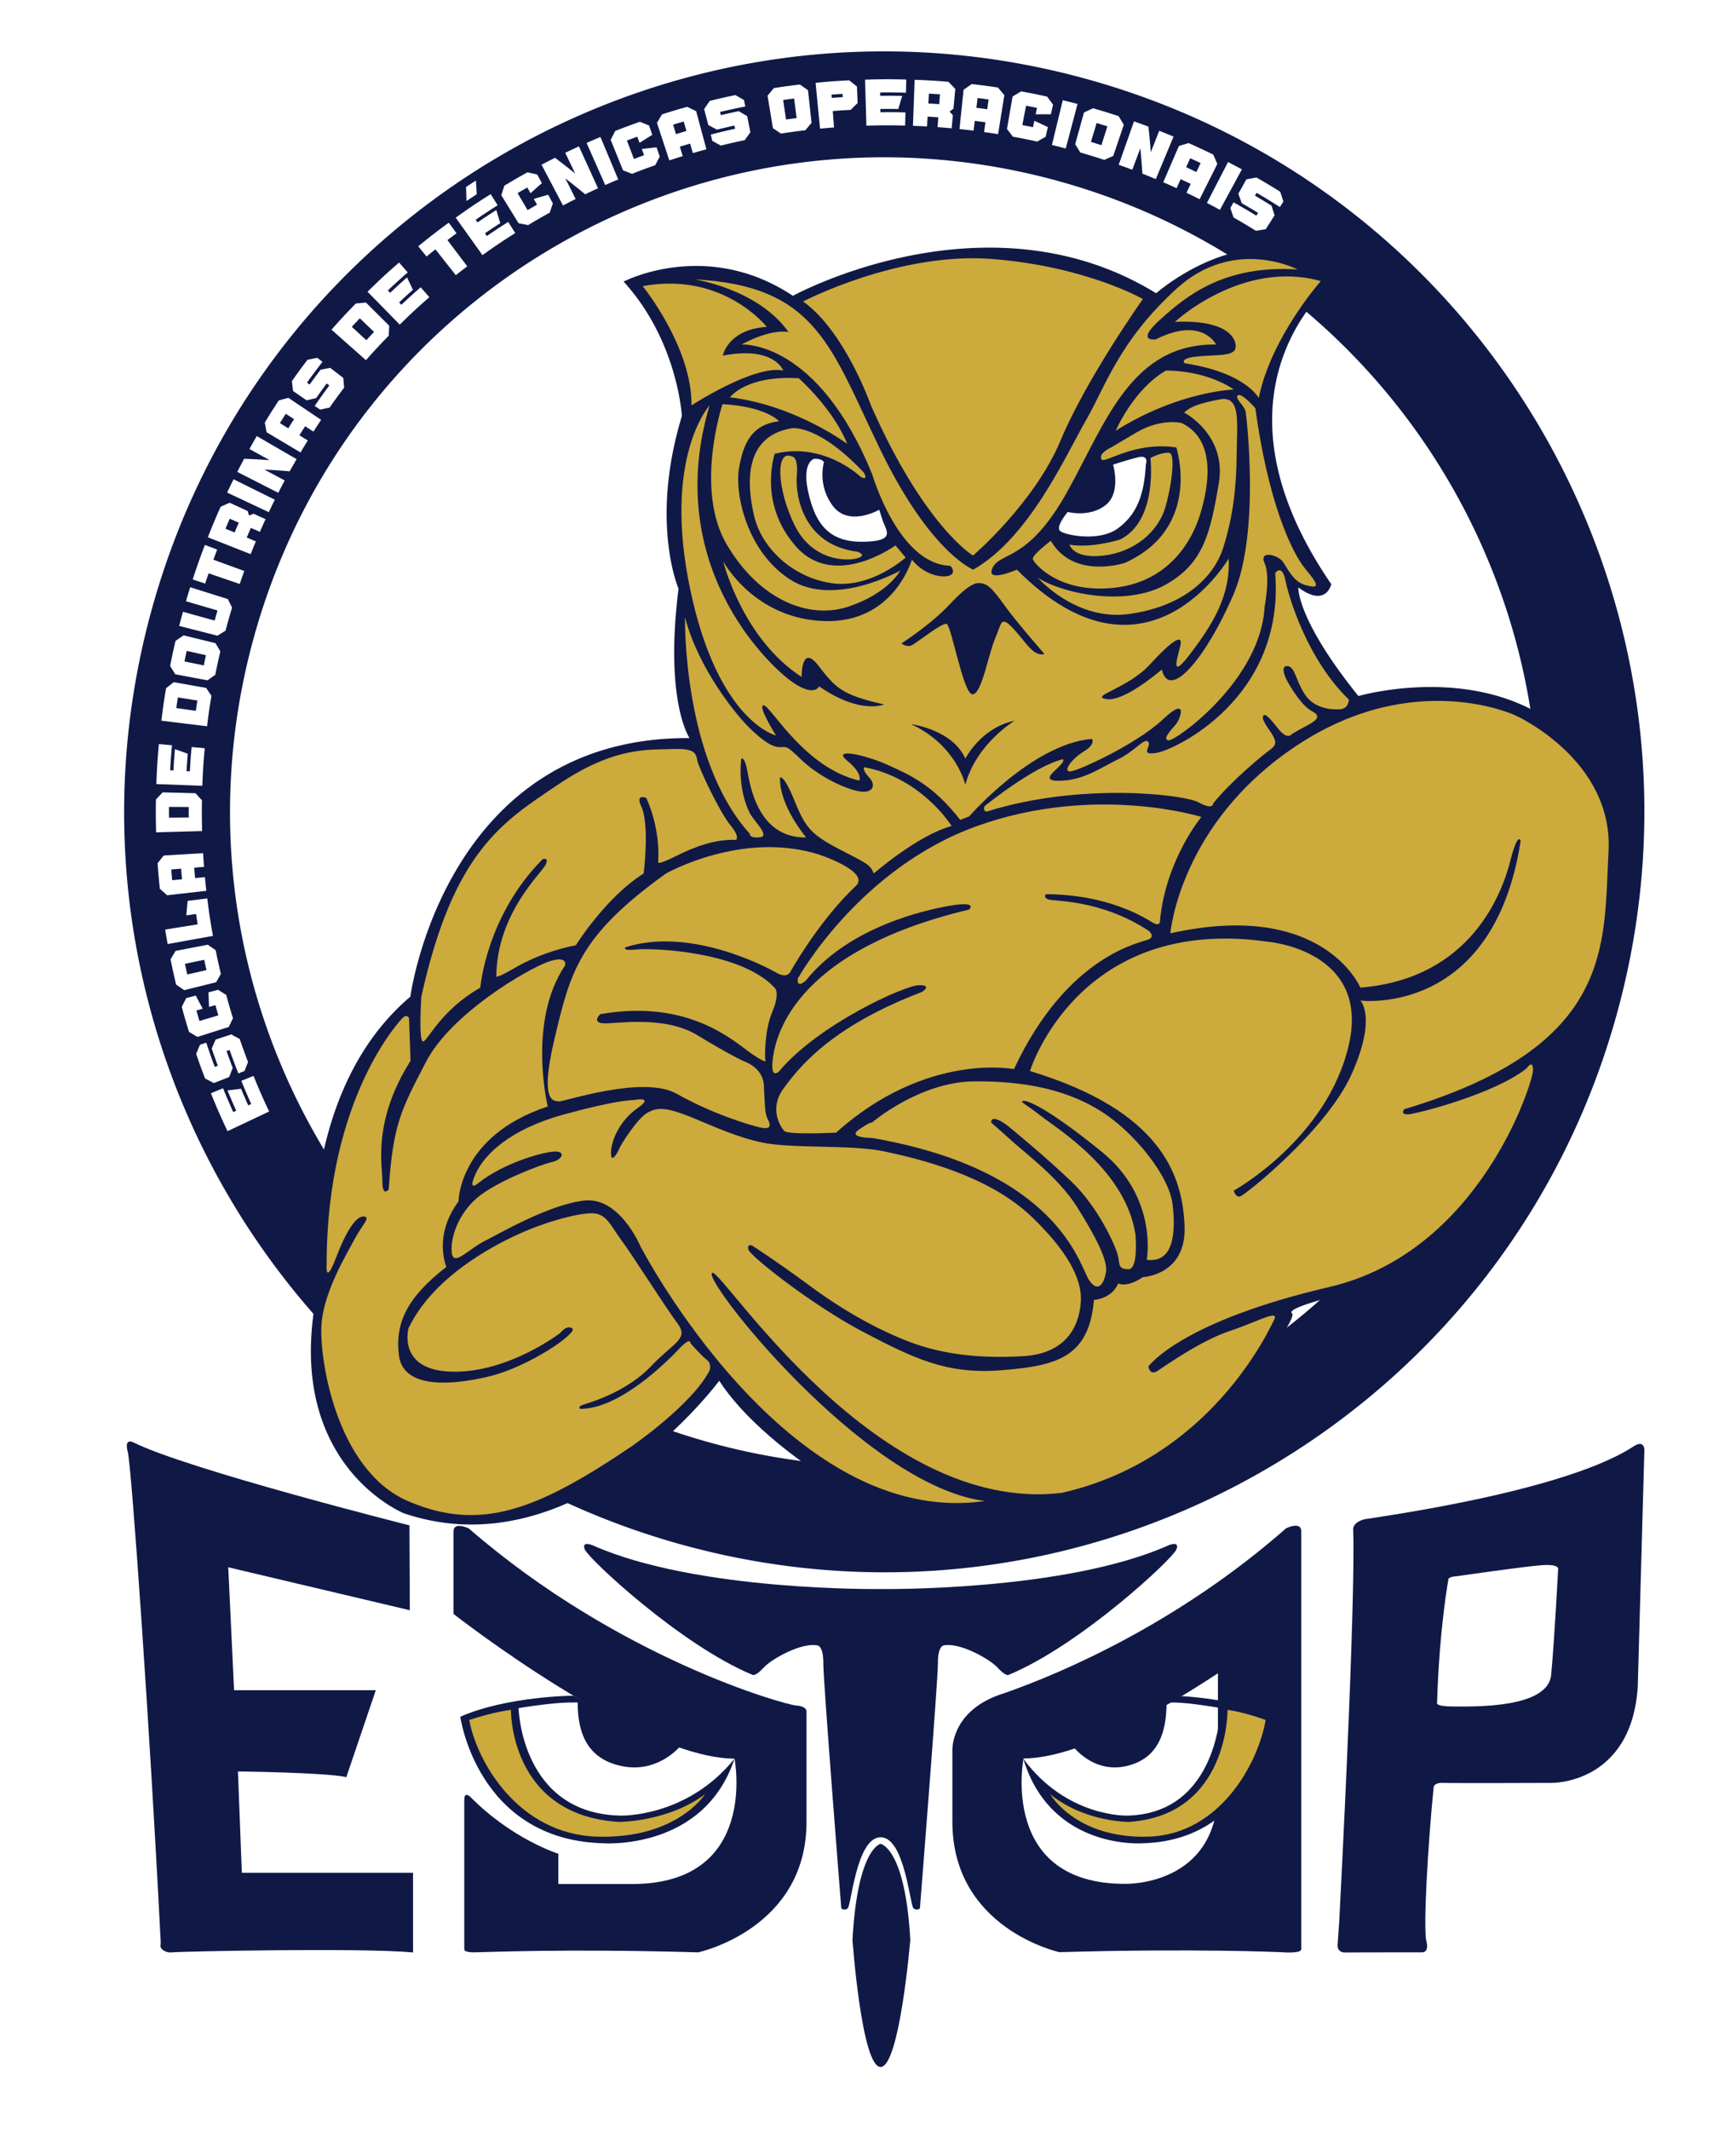 <svg version="1.1" id="Camada_1" xmlns="http://www.w3.org/2000/svg" x="0" y="0" width="633.333" height="776.811" xml:space="preserve"><path fill="#101946" d="m107.285 152.845-3.027-1.946a222.326 222.326 0 0 0-2.147 3.392l3.056 1.902a213.78 213.78 0 0 1 2.118-3.348M136.472 121.042a11935.31 11935.31 0 0 1-5.205-4.97 232.294 232.294 0 0 0-2.913 3.103l5.284 4.887a213.962 213.962 0 0 1 2.834-3.02M403.999 46.071a246.924 246.924 0 0 0-3.927-1.209c-.825 2.76-1.237 4.139-2.063 6.896 1.531.458 2.296.693 3.822 1.176.866-2.745 1.301-4.118 2.168-6.863M75.147 238.928l-7.022-1.572a221.678 221.678 0 0 0-.829 3.832l7.045 1.469c.312-1.494.473-2.239.806-3.729M82.27 192.797l3.322 1.384c.6-1.441.906-2.159 1.527-3.592l-3.301-1.433a227.01 227.01 0 0 0-1.548 3.641M290.627 43.053l-.921-7.137a231.37 231.37 0 0 0-3.987.545l1.029 7.122c1.55-.222 2.326-.329 3.879-.53M250.426 47.767c-.402-1.383-.604-2.072-1.005-3.455-1.549.449-2.323.681-3.865 1.153l1.057 3.44c1.522-.466 2.285-.695 3.813-1.138M307.446 35.428l-.074-1.196c-1.607.099-2.411.154-4.016.278l.092 1.195c1.598-.122 2.398-.177 3.998-.277M438.006 59.473a240.055 240.055 0 0 0-3.79-1.768l-1.493 3.275c1.499.684 2.247 1.033 3.739 1.744l1.544-3.251M342.917 34.399c-1.613-.114-2.42-.167-4.033-.258l-.204 3.594c1.591.09 2.387.141 3.978.255l.259-3.591M360.671 36.27a227.794 227.794 0 0 0-4.02-.528l-.444 3.571c1.587.196 2.38.302 3.965.521l.499-3.564M64.318 258.206l7.125 1.012c.214-1.51.327-2.263.563-3.77l-7.109-1.117a222.065 222.065 0 0 0-.579 3.875M66.404 320.641a228.102 228.102 0 0 1-.334-3.866l-3.587.283c.124 1.568.192 2.352.338 3.919l3.583-.336M75.333 353.748a222.02 222.02 0 0 1-.828-3.768l-7.04 1.492c.328 1.55.498 2.324.85 3.871l7.018-1.595"/><path fill="#101946" d="M395.921 28.676C248.257-11.819 95.724 75.059 55.229 222.723s46.383 300.198 194.047 340.692c147.665 40.494 300.198-46.383 340.692-194.047 40.495-147.664-46.383-300.197-194.047-340.692m62.452 36.052a226.794 226.794 0 0 1 8.678 5.189 214.73 214.73 0 0 1 1.164 3.568l-1.29 2.023a221.885 221.885 0 0 0-8.486-5.197l-.606 1.034a222.945 222.945 0 0 1 6.048 3.66c.455 1.415.678 2.122 1.11 3.537a5389.948 5389.948 0 0 0-3.226 5.055c-1.445.217-2.162.331-3.593.57a211.36 211.36 0 0 0-8.14-4.867c-.461-1.37-.697-2.054-1.18-3.422.469-.838.703-1.257 1.17-2.096a222.385 222.385 0 0 1 8.33 4.86c.248-.41.373-.615.623-1.023a217.72 217.72 0 0 0-5.965-3.524 203.875 203.875 0 0 0-1.234-3.454l2.925-5.235c1.462-.281 2.196-.418 3.672-.678m-5.304-2.961-8.012 14.756a231.972 231.972 0 0 0-4.744-2.515c3.08-5.968 4.619-8.955 7.699-14.922a222.542 222.542 0 0 1 5.057 2.681m-19.446-9.591a226.89 226.89 0 0 1 9.004 4.201 219.35 219.35 0 0 1 1.478 3.409c-2.58 5.146-3.869 7.722-6.448 12.867-1.913-.96-2.872-1.43-4.798-2.347.617-1.299.927-1.95 1.543-3.25a203.348 203.348 0 0 0-3.67-1.712l-1.492 3.275a200.494 200.494 0 0 0-4.854-2.157l5.698-13.218c1.408-.436 2.116-.65 3.539-1.068m-14.644-5.999c.396 3.737.568 5.603.862 9.329l3.072-7.815c2.095.825 3.14 1.249 5.224 2.12-2.589 6.198-3.882 9.299-6.47 15.497a210.066 210.066 0 0 0-4.899-1.988 284.524 284.524 0 0 0-.74-9.281l-2.95 7.86a221.878 221.878 0 0 0-4.945-1.8l5.574-15.84c2.114.744 3.168 1.127 5.272 1.918m-20.205-6.696a223.201 223.201 0 0 1 9.33 2.872 222.171 222.171 0 0 1 1.883 3.156l-3.852 11.362a177.39 177.39 0 0 0-3.258 1.441 209.495 209.495 0 0 0-8.752-2.694 189.87 189.87 0 0 0-1.872-3.022c1.282-4.624 1.921-6.936 3.202-11.56a206.35 206.35 0 0 1 3.319-1.555m-5.668-1.565-4.297 16.233a212.958 212.958 0 0 0-5.047-1.279c1.586-6.528 2.377-9.792 3.963-16.318 2.157.522 3.233.794 5.381 1.364m-23.697-2.711c1.24-.761 1.865-1.137 3.125-1.883 3.802.694 5.699 1.076 9.484 1.908a217.34 217.34 0 0 1 2.162 2.946l-.81 3.505a212.55 212.55 0 0 0-5.534.013l.492-2.349a223.711 223.711 0 0 0-3.992-.803l-1.367 7.065c1.555.302 2.332.457 3.885.781l.492-2.347c1.99.906 2.979 1.369 4.945 2.314l-.811 3.508a183.267 183.267 0 0 0-3.072 1.767 210.277 210.277 0 0 0-8.898-1.79 191.788 191.788 0 0 0-2.141-2.816c.818-4.727 1.224-7.092 2.04-11.819m-17.876-2.458a183.85 183.85 0 0 1 2.979-2.09c3.824.436 5.735.687 9.549 1.259.948 1.11 1.416 1.67 2.343 2.79l-2.285 14.212a217.23 217.23 0 0 0-5.111-.768l.499-3.563c-1.556-.217-2.335-.32-3.893-.513-.178 1.429-.266 2.144-.445 3.571a204.873 204.873 0 0 0-5.125-.583c.598-5.727.893-8.59 1.489-14.315m-17.852-3.648c4.928.178 7.394.323 12.317.727a187.806 187.806 0 0 1 2.515 2.626c-.266 2.865-.398 4.299-.662 7.165-.572.43-.857.644-1.425 1.076.484.524.724.786 1.202 1.313l-.441 4.778c-2.053-.189-3.08-.273-5.133-.421l.258-3.59a231.67 231.67 0 0 0-3.904-.249l-.204 3.594a215.32 215.32 0 0 0-5.138-.237l.615-16.782m-3.051-.092-.122 4.794a223.637 223.637 0 0 0-9.409-.067l.011 1.199a223.96 223.96 0 0 1 8.03.037 463.58 463.58 0 0 0-1.412 4.775 217.886 217.886 0 0 0-6.568-.015l.012 1.199c3.66-.039 5.492-.025 9.155.066-.05 1.919-.073 2.878-.121 4.797-5.651-.142-8.476-.132-14.117.041l-.507-16.784c6.012-.182 9.024-.193 15.048-.042m-20.824.282c1.141.9 1.707 1.354 2.83 2.268l.249 5.993a181.399 181.399 0 0 0-2.521 2.518c-2.621.138-3.931.222-6.547.424l.46 5.979c-2.044.159-3.066.248-5.106.446l-1.625-16.712c4.893-.479 7.347-.662 12.26-.916m-27.474 2.831c3.779-.585 5.674-.845 9.472-1.295a198.74 198.74 0 0 1 2.972 2.074l1.295 11.925a183.749 183.749 0 0 0-2.286 2.675c-3.563.423-5.34.666-8.885 1.214a190.566 190.566 0 0 0-2.921-1.962l-1.954-11.834a195.375 195.375 0 0 1 2.307-2.797m-23.38 4.672a226.095 226.095 0 0 1 9.328-2.12c1.266.714 1.895 1.076 3.145 1.806.188.942.28 1.411.467 2.354-3.685.73-5.522 1.13-9.182 1.989l.276 1.167c2.602-.611 3.907-.9 6.522-1.447 1.243.72 1.86 1.085 3.086 1.819l1.169 5.883a206.285 206.285 0 0 0-2.044 2.863 213.973 213.973 0 0 0-8.751 1.99 185.976 185.976 0 0 0-3.084-1.698l-.597-2.323c3.544-.91 5.323-1.333 8.895-2.117l-.257-1.171c-2.564.562-3.842.858-6.391 1.485a203.898 203.898 0 0 0-3.143-1.682l-1.494-5.809a209.231 209.231 0 0 1 2.055-2.989m-17.42 4.905a226.265 226.265 0 0 1 9.181-2.74c1.313.629 1.965.947 3.262 1.593 1.496 5.559 2.245 8.338 3.74 13.897-1.983.533-2.971.811-4.944 1.383l-1.005-3.456c-1.5.435-2.248.659-3.743 1.118l1.058 3.438c-1.965.604-2.944.914-4.898 1.558l-4.506-13.67a204.69 204.69 0 0 1 1.855-3.121m-17.092 6.07a223.869 223.869 0 0 1 9.001-3.356c1.354.54 2.027.813 3.366 1.369l1.165 3.404a218.806 218.806 0 0 0-4.646 2.912l-.823-2.253c-1.519.553-2.277.835-3.789 1.413l2.57 6.721c1.471-.56 2.209-.836 3.686-1.374l-.822-2.254c2.154-.272 3.229-.398 5.377-.626l1.166 3.406a194.36 194.36 0 0 0-1.653 3.113 208.517 208.517 0 0 0-8.443 3.148 198.84 198.84 0 0 0-3.295-1.267c-1.803-4.448-2.706-6.67-4.51-11.115.649-1.298.979-1.946 1.65-3.241m-5.384 2.186c2.595 6.194 3.894 9.292 6.488 15.487a214.708 214.708 0 0 0-4.741 2.04l-6.802-15.353a222.186 222.186 0 0 1 5.055-2.174m-16.564 7.594a278.657 278.657 0 0 1 7.359 5.742l-3.643-7.566a224.053 224.053 0 0 1 4.994-2.339l6.975 15.276a211.774 211.774 0 0 0-4.684 2.193 275.529 275.529 0 0 0-7.244-5.799l3.757 7.509a222.74 222.74 0 0 0-4.613 2.366l-7.82-14.861a230.087 230.087 0 0 1 4.919-2.521M184.01 67.708a225.515 225.515 0 0 1 8.411-4.859c1.435.302 2.149.458 3.571.781l1.712 3.165a213.886 213.886 0 0 0-4.149 3.67l-1.184-2.087c-1.422.805-2.13 1.215-3.54 2.044l3.648 6.205a207.542 207.542 0 0 1 3.444-1.991l-1.184-2.085c2.098-.639 3.148-.946 5.247-1.536l1.712 3.166a207.348 207.348 0 0 0-1.138 3.358 211.114 211.114 0 0 0-7.889 4.556c-1.389-.284-2.086-.42-3.486-.685l-6.292-10.215c.436-1.394.659-2.092 1.117-3.487m-10.39-1.875.319 4.978-3.745 2.49-.17-5.107 3.596-2.361zm5.383 4.963 2.563 4.055a223.831 223.831 0 0 0-8.016 5.272c.271.396.406.595.677.989a218.373 218.373 0 0 1 6.831-4.517c.574 1.911.866 2.865 1.458 4.767a213.443 213.443 0 0 0-5.581 3.713c.271.396.406.595.677.989a216.238 216.238 0 0 1 7.799-5.129l2.563 4.058c-4.859 3.07-7.253 4.681-11.959 8.044l-9.761-13.665c5.017-3.585 7.569-5.302 12.749-8.576m-15.281 10.409 2.834 3.871a218.036 218.036 0 0 0-3.321 2.473l7.234 9.569a216.725 216.725 0 0 0-4.179 3.23c-2.972-3.766-4.459-5.648-7.431-9.417a228.196 228.196 0 0 0-3.244 2.606l-3.031-3.72c4.38-3.572 6.609-5.296 11.138-8.612m-18.125 14.514 3.154 3.615a218.523 218.523 0 0 0-7.253 6.578l.821.874a217.743 217.743 0 0 1 6.177-5.633 405.277 405.277 0 0 0 2.153 4.506 212.495 212.495 0 0 0-5.045 4.624c.329.35.493.523.821.874a216.346 216.346 0 0 1 7.058-6.4l3.155 3.615c-4.414 3.855-6.576 5.856-10.799 10.002-4.701-4.796-7.052-7.197-11.754-11.991 4.502-4.419 6.807-6.551 11.512-10.664m-15.798 14.965c1.49-.155 2.233-.225 3.716-.355l8.497 8.467a211.46 211.46 0 0 0-.194 3.614c-3.392 3.48-5.055 5.269-8.308 8.94l-12.568-11.133c3.468-3.916 5.24-5.822 8.857-9.533m-17.623 20.519c1.43-.301 2.144-.444 3.572-.724l1.898 1.467a225.73 225.73 0 0 0-5.655 7.588c.389.279.584.42.974.698a222.025 222.025 0 0 1 3.991-5.411c1.417-.279 2.124-.413 3.537-.674l4.745 3.668c.119 1.414.184 2.118.325 3.522a212.181 212.181 0 0 0-5.322 7.292c-1.377.29-2.066.438-3.445.75l-1.976-1.36a218.84 218.84 0 0 1 5.339-7.471l-.963-.714a220.452 220.452 0 0 0-3.862 5.345c-1.39.311-2.086.47-3.478.8l-4.941-3.398c-.174-1.439-.257-2.16-.411-3.609a228.075 228.075 0 0 1 5.672-7.769m-10.464 14.812a230.05 230.05 0 0 1 3.504-.937l11.947 8.025a220.509 220.509 0 0 0-2.816 4.282l-3.027-1.946a220.464 220.464 0 0 0-2.08 3.286l3.055 1.902a216.381 216.381 0 0 0-2.654 4.358l-12.37-7.357a208.686 208.686 0 0 1-.659-3.554c1.979-3.251 3-4.864 5.1-8.059m-12.648 21.277c3.726.151 5.584.253 9.285.503l-7.345-4.068a229.512 229.512 0 0 1 2.674-4.716c5.809 3.371 8.715 5.054 14.525 8.425a217.9 217.9 0 0 0-2.509 4.425 286.351 286.351 0 0 0-9.225-.611l7.404 3.958a210.66 210.66 0 0 0-2.346 4.494c-5.985-3.049-8.978-4.571-14.963-7.619.98-1.926 1.48-2.884 2.5-4.791m-3.849 7.474 15.046 7.454a216.344 216.344 0 0 0-2.201 4.553l-15.19-7.156a227.483 227.483 0 0 1 2.345-4.851M80.5 184.788c1.314-.591 1.972-.882 3.288-1.452l6.543 2.994c.221.672.332 1.007.556 1.675.65-.273.975-.409 1.625-.676l4.363 1.997a214.75 214.75 0 0 0-2.054 4.607l-3.302-1.433c-.61 1.406-.91 2.112-1.499 3.526l3.322 1.384a207.556 207.556 0 0 0-1.889 4.663l-15.624-6.152c1.767-4.487 2.701-6.715 4.671-11.133m-5.749 13.916 4.482 1.708a225.028 225.028 0 0 0-1.378 3.697c4.508 1.642 6.762 2.463 11.27 4.107a212.592 212.592 0 0 0-1.672 4.732l-11.348-3.886c-.51 1.49-.759 2.237-1.247 3.734l-4.56-1.488c1.655-5.077 2.546-7.6 4.453-12.604m-8.003 24.391 11.558 3.201c.408-1.474.617-2.21 1.046-3.679l-11.509-3.368c.599-2.049.908-3.07 1.548-5.107l13.732 4.312c.612 1.253.922 1.876 1.549 3.113a214.872 214.872 0 0 0-2.397 8.422c-1.185.72-1.776 1.084-2.955 1.824l-13.943-3.569c.528-2.064.802-3.094 1.371-5.149m-2.71 10.619a197.64 197.64 0 0 1 2.948-2.02l11.652 2.847a199.46 199.46 0 0 0 1.749 3 213.562 213.562 0 0 0-1.846 8.542 209.083 209.083 0 0 0-2.831 2.008l-11.787-2.219a204.796 204.796 0 0 1-1.852-3.056 225.076 225.076 0 0 1 1.967-9.102m-3.455 17.25a218.76 218.76 0 0 1 2.812-2.203l11.811 2.091c.77 1.159 1.157 1.735 1.939 2.878-.739 4.43-1.06 6.653-1.605 11.109-6.667-.816-10.001-1.224-16.667-2.038.58-4.749.922-7.117 1.71-11.837m-2.617 20.37 4.777.431a225.706 225.706 0 0 0-.669 9.116l1.197.067c.176-3.115.286-4.671.552-7.78 1.868.682 2.803 1.018 4.675 1.682a218.6 218.6 0 0 0-.436 6.368l1.197.067c.2-3.553.33-5.328.651-8.871l4.778.433c-.494 5.465-.668 8.205-.87 13.692l-16.779-.615c.214-5.847.4-8.767.927-14.59m-1.076 20.212a209.583 209.583 0 0 1 2.453-2.599l11.99.31a213.613 213.613 0 0 0 2.346 2.558c-.073 4.493-.059 6.741.065 11.238l-16.785.468c-.132-4.792-.147-7.188-.069-11.975m.614 23.232a215.645 215.645 0 0 1 2.223-2.805l14.368-.854c.119 1.998.188 2.997.345 4.994l-3.588.284c.121 1.519.186 2.278.329 3.796l3.583-.336c.187 1.995.29 2.993.517 4.986l-14.302 1.625a226.83 226.83 0 0 1-2.671-2.384c-.385-3.72-.546-5.581-.804-9.306m2.763 24.194c4.737-.758 7.106-1.136 11.843-1.892a213.409 213.409 0 0 1-.577-3.797l-3.561.516c.177-2.123.277-3.182.498-5.289l7.141-.891c.683 5.479 1.099 8.214 2.08 13.665-6.611 1.19-9.916 1.784-16.526 2.975-.38-2.113-.56-3.17-.898-5.287m1.961 10.862a202.487 202.487 0 0 1 1.838-3.086c4.712-.903 7.069-1.353 11.781-2.254 1.133.819 1.702 1.223 2.842 2.022.697 3.46 1.076 5.187 1.895 8.63a206.522 206.522 0 0 0-1.731 3.036l-11.641 2.889a220.047 220.047 0 0 1-2.964-2.041 225.874 225.874 0 0 1-2.02-9.196m4.089 17.339c.644-1.294.97-1.937 1.629-3.214l3.482-.906a219.523 219.523 0 0 0 2.536 4.776l-2.31.65c.431 1.534.653 2.3 1.108 3.83 2.759-.821 4.139-1.23 6.899-2.05a216.366 216.366 0 0 1-1.079-3.728l-2.309.649a204.021 204.021 0 0 1-.201-5.334l3.483-.904c1.186.748 1.78 1.118 2.971 1.846a212.542 212.542 0 0 0 2.471 8.536 199.875 199.875 0 0 0-1.524 3.157 50338.5 50338.5 0 0 0-11.427 3.646 205.954 205.954 0 0 1-3.096-1.857 226.116 226.116 0 0 1-2.633-9.097m5.248 17.135c.556-1.34.837-2.006 1.409-3.33l2.276-.755a223.994 223.994 0 0 0 3.101 8.831l1.124-.417a226.232 226.232 0 0 1-2.237-6.271c.564-1.318.849-1.974 1.429-3.275l5.693-1.885c1.235.676 1.853 1.008 3.092 1.662a212.783 212.783 0 0 0 3.048 8.416c-.53 1.299-.792 1.952-1.305 3.268l-2.233.878a217.056 217.056 0 0 1-3.194-8.55c-.453.158-.679.238-1.131.398a220.193 220.193 0 0 0 2.26 6.145 195.706 195.706 0 0 0-1.282 3.324l-5.581 2.196c-1.29-.657-1.934-.991-3.22-1.669a225.574 225.574 0 0 1-3.249-8.966m11.448 28.184c-2.594-5.488-3.809-8.258-6.078-13.838l4.444-1.807a224.253 224.253 0 0 0 3.707 8.678l1.095-.49a222.674 222.674 0 0 1-3.183-7.4c1.978-.235 2.966-.358 4.94-.613a214.45 214.45 0 0 0 2.621 6.051c.438-.195.657-.294 1.094-.49a216.186 216.186 0 0 1-3.607-8.444l4.445-1.806c2.129 5.236 3.269 7.836 5.703 12.987-6.072 2.867-9.109 4.303-15.181 7.172m469.715-53.337C517.874 486.252 386.585 561.028 259.49 526.174 132.393 491.32 57.616 360.032 92.471 232.936 127.325 105.841 258.612 31.063 385.708 65.918c127.096 34.854 201.873 166.141 167.02 293.237"/><path fill="#101946" d="m68.853 294.28-7.196-.045c-.01 1.568-.01 2.353.004 3.922l7.196-.06a202.35 202.35 0 0 1-.004-3.817M580.698 277.749c-29-40.317-85.115-23.931-85.115-23.931-22.634-28.057-21.926-39.609-21.926-39.609 10.138 7.544 12.023-1.18 12.023-1.18-49.748-72.617 2.123-111.52 2.123-111.52-29-27.114-66.018 5.423-66.018 5.423-61.771-37.96-132.504.943-132.504.943-31.594-20.984-61.773-5.188-61.773-5.188 19.805 21.691 21.252 49.041 21.252 49.041-11.757 38.666-1.211 62.951-1.211 62.951-5.187 41.261 4.008 54.464 4.008 54.464-89.358-.472-101.854 94.309-101.854 94.309-44.561 37.724-34.659 111.285-34.659 111.285-10.374 59.887 32.301 77.098 32.301 77.098 63.423 21.455 115.058-48.334 115.058-48.334 11.552 17.92 35.365 33.127 35.365 33.127 87.354 42.263 138.635-11.906 138.635-11.906 2.905 2.25 37.858-43.549 34.954-45.799-2.688-2.083 19.863-7.368 19.863-7.368 65.428-19.451 74.269-89.122 74.269-89.122 18.038-10.609 44.209-64.367 15.209-104.684M314.49 197.557c-12.722.089-17.251-7.427-19.638-18.214-2.387-10.786 2.122-12.023 2.122-12.023 3.006-.178 3.625 1.237 3.625 1.237s-2.564 8.222 3.271 15.964c5.835 7.741 16.888 1.365 16.888 1.365l1.237 3.802c1.238 3.802 5.217 7.78-7.505 7.869m103.525-28.116c-.619 11.671-3.625 18.479-10.346 23.341-6.719 4.864-19.273 2.388-20.954.796-1.68-1.591 2.829-6.896 2.829-6.896s7.781 2.122 13.705-2.406c5.924-4.526 2.829-14.835 2.829-14.835s4.509-1.503 8.935-2.651c4.425-1.151 3.002 2.651 3.002 2.651"/><path fill="#CCAA3C" d="M234.464 104.338s18.037 22.162 17.801 43.5c0 0 22.752-14.854 33.48-12.73 0 0-3.286-9.079-22.045-5.423 0 0 1.768-9.549 16.033-10.492 0 0-15.915-20.277-45.269-14.855"/><path fill="#CCAA3C" d="M266.294 144.891s5.894-8.134 25.11-6.954c0 0 12.496 10.963 17.683 23.931 0 0-18.98-14.148-42.793-16.977"/><path fill="#CCAA3C" d="M476.368 207.636c-5.306-6.277-13.793-25.021-18.391-58.796 0 0-5.04-5.747-6.365-4.685-1.326 1.06 2.476 3.802 2.828 6.012.354 2.211 5.305 43.941-4.42 66.576-9.726 22.634-23.342 39.256-26.171 27.409 0 0-13.616 11.847-20.159 10.786s7.604-3.713 15.738-12.555c8.134-8.841 12.378-11.67 11.141-6.719-1.238 4.951-3.714 12.555 3.891 2.475 7.603-10.079 14.5-20.689 13.792-34.481 0 0-30.062 51.634-77.274 4.067 0 0-11.671 5.128-8.842-.708 2.83-5.835 12.909-2.121 27.055-27.408 14.147-25.286 23.342-54.384 54.465-53.98 0 0-5.129-10.385-21.928-1.897 0 0-7.779 1.237 1.414-7.072 9.196-8.313 22.988-20.159 50.221-18.392 0 0-23.164-12.201-44.207 7.073-21.043 19.275-25.817 35.543-33.067 48.098-7.25 12.556-20.513 42.616-41.025 54.287 0 0-15.561-6.012-33.775-43.5-18.213-37.487-23.106-60.005-67.961-62.361 0 0 23.105 3.419 34.364 19.216 0 0-5.895-1.513-17.182 4.549 0 0 27.732-1.956 47.773 47.556 0 0 9.549 32.655 28.411 33.126 0 0 2.24 2.24 0 3.419-2.24 1.179-9.195.354-14.029-5.659 0 0-6.549 23.342-32.155 22.399-25.608-.943-36.689-21.809-36.689-21.809s6.955 28.175 28.646 42.203c0 0-.236-12.26 6.012-4.244s8.252 10.728 24.049 14.264c0 0-8.659 3.822-23.695-6.601 0 0-1.768 4.303-10.433-2.063s-46.742-42.734-29.531-100.38c0 0-17.211 18.744-7.073 67.077 10.138 48.333 31.299 53.284 31.299 53.284s-7.073-11.317-4.421-10.963c2.653.354 14.854 22.811 34.836 27.409 0 0 1.415-2.476-4.421-7.25-5.835-4.775 6.189-2.299 14.5 1.414 8.311 3.714 16.799 7.427 26.701 20.159l3.254-1.238s23.094-26.524 44.844-28.293c0 0 1.415 1.945-3.006 4.598s-7.957 7.604-4.774 7.25 24.226-10.079 33.597-18.921c9.373-8.841 6.543-.354 4.775 1.768-1.768 2.123-5.128 5.482-2.652 5.836 2.476.353 33.598-21.75 35.013-48.629 0 0 2.21-11.228 0-16.002-2.211-4.775 4.862-3.095 6.719-.442 1.856 2.652 3.714 7.25 8.312 8.487 4.594 1.236 5.301.529-.004-5.749m-124.193 78.542s-3.184-14.441-19.805-22.104c0 0 15.089 1.887 19.805 12.556 0 0 5.775-11.376 17.979-13.793-.001 0-13.971 8.311-17.979 23.341m17.564-56.88c-4.773-5.128-4.244-2.122-6.72 3.624-2.475 5.746-4.95 20.602-8.311 20.248-3.36-.353-7.604-25.11-9.372-25.641-1.768-.53-10.786 6.897-12.731 7.781-1.946.884-3.714-.707-3.714-.707s10.61-6.72 17.86-14.5c7.25-7.781 9.726-7.427 9.726-7.427 3.418-.413 5.481 1.768 9.902 7.957s14.677 17.86 14.677 17.86c-4.067 1.061-6.542-4.067-11.317-9.195"/><path fill="#CCAA3C" d="M263.583 147.367s-10.301 31.017 1.533 51.163c11.834 20.145 29.943 27.585 44.562 22.634 14.617-4.951 18.742-13.086 18.742-13.086s-24.047 13.558-40.081 3.301c-16.032-10.256-20.277-31.475-18.744-40.551 1.533-9.078 4.598-16.033 14.618-17.213-.001 0-4.481-5.305-20.63-6.248"/><path fill="#CCAA3C" d="M313.95 173.862s-13.174-12.819-31.299-8.398c0 0-6.278 18.018 7.78 33.862 14.06 15.845 36.25-.442 36.25-.442l3.714 4.421s-12.732 11.574-27.232 9.324c-14.5-2.251-25.375-13.126-28.027-24.443-2.653-11.317-4.067-29 13.616-32.006 0 0 9.371-1.856 26.347 16.091 0-.001 2.034 3.271-1.149 1.591"/><path fill="#CCAA3C" d="M288.84 166.435s2.476-.177 1.856 6.896c-.618 7.073 2.123 25.375 22.104 27.851 0 0 3.802 1.237 0 2.387-3.801 1.149-16.445 1.061-22.899-12.025-6.455-13.085-7.073-27.76-1.061-25.109M292.995 109.938s34.835-18.228 69.141-15.479c34.305 2.748 54.817 14.594 54.817 14.594s-20.513 28.824-30.062 51.635c-9.549 22.811-31.918 41.909-31.918 41.909s-17.75-10.56-37.223-54.759c.001 0-9.547-27.114-24.755-37.9M428.624 117.365s24.579-22.898 53.227-14.854c0 0-18.125 20.424-22.636 42.617 0 0-4.774-9.284-26.966-12.645 0 0-2.477-1.944 5.305-2.563 7.78-.619 13.35 0 13.262-3.713-.088-3.713-4.333-9.629-22.192-8.842M407.05 157.063s6.366-15.029 18.303-21.927c0 0 13.881-.441 24.756 6.897-.001.001-20.159.62-43.059 15.03M431.983 150.432s15.738 8.047 12.645 25.994c-3.096 17.948-5.482 29.176-19.718 36.957-14.235 7.78-36.78 3.271-46.241-2.653 0 0 13.82 15.827 33.181 13.174 19.36-2.652 30.832-12.82 34.457-24.314s4.774-22.369 4.862-33.951 1.681-21.572-6.276-19.98c-7.958 1.59-10.345 2.562-12.91 4.773"/><path fill="#CCAA3C" d="M405.37 163.164s-3.625 1.593-3.713 3.448c-.089 1.857 1.414 1.15 4.422 0 3.004-1.148 12.201-5.128 23.076-3.448 0 0 9.637 29.265-18.744 42.085 0 0-18.744 6.278-27.056-8.045 0 0-6.808 5.127-6.543 6.631.265 1.503 9.636 12.954 30.238 10.433 20.602-2.521 28.116-18.614 30.415-25.576 2.299-6.961 8.046-27.649-6.454-34.458 0 0-7.429-1.855-16.534 3.536l-9.107 5.394z"/><path fill="#CCAA3C" d="M419.694 167.054s2.801 22.804-11.021 29.659c0 0-10.199 3.319-18.51 1.904 0 0 1.414 5.306 12.467 3.979 11.052-1.326 20.07-8.435 22.723-18.32 2.652-9.883 3.094-18.547 1.414-19.079-1.679-.53-5.924 1.061-7.073 1.857M249.908 225.054s-1.04 51.752 23.646 78.984c0 0-.422 1.651 3.586 1.297s-1.886-5.658-3.537-8.724c-1.65-3.065-4.244-10.727-3.183-19.922 0 0 1.179-1.179 2.24 4.479 1.061 5.659 4.008 24.502 21.456 24.217 0 0-9.903-11.603-9.549-21.859 0 0 1.414-1.179 5.304 8.488 3.891 9.666 6.013 12.26 16.151 17.565 10.138 5.305 11.435 5.54 12.732 8.959 0 0 15.913-13.91 28.409-17.329 0 0-10.844-17.565-31.946-21.455 0 0-.707 1.061 1.886 3.772 2.594 2.711 1.533 6.13-4.126 4.951-5.658-1.179-14.736-5.776-20.512-11.317s-5.305-4.715-8.016-4.715c-2.712 0-5.895-2.122-10.728-6.72-4.834-4.597-18.996-21.83-23.813-40.671M359.13 294.018s18.037-14.677 28.646-17.152c0 0 1.062.353-1.769 3.006-2.828 2.652-5.976 5.305 1.963 4.774 7.94-.53 13.775-4.774 19.965-7.78 6.189-3.007 9.549-7.958 10.964-6.367 1.415 1.592-3.537 5.187 3.183 4.009 6.719-1.179 46.684-19.923 43.146-65.545 0 0 2.476-3.537 3.714 2.652 1.237 6.189 7.957 28.823 23.165 43.5 0 0 0 3.36-3.359 3.537-3.361.177-9.373-.341-12.732-5.475-3.36-5.135-3.537-9.909-6.189-10.263-2.652-.354-1.415 3.36 0 5.835 1.414 2.476 5.128 8.665 8.842 10.61 3.713 1.946 1.414 3.537-2.652 5.659-4.067 2.122-5.129 3.006-5.129 3.006s-1.414 1.592-4.42-2.122-4.951-6.189-5.659-4.774c-.707 1.414 2.476 5.128 3.536 7.073 1.062 1.945 1.593 3.359-.883 5.128-2.477 1.768-13.793 10.963-20.867 19.628 0 0 .178 2.652-5.305-.354-5.481-3.006-43.322-7.25-76.744 3.183-.002 0-1.976.846-1.416-1.768"/><path fill="#CCAA3C" d="M291.05 356.851s22.28-40.199 65.427-55.643c43.146-15.442 81.813-3.3 81.813-3.3s-12.968 15.561-15.089 37.723c0 0 .294 2.653-2.946.649-3.244-2.004-16.447-10.138-38.668-10.198 0 0-1.119 1.121.825 1.887 1.945.766 18.921-.118 36.545 11.376 0 0 2.652 2.004.177 3.183s-29.53 5.246-49.218 47.331c0 0-32.006-6.365-64.896 23.166 0 0-17.388.883-18.862-.591-1.473-1.473-5.658-8.192-.353-15.442s16.916-22.517 50.514-35.248c0 0 4.185-2.594-1.12-2.476-5.305.118-36.721 14.323-51.044 31.475 0 0-3.007 3.006-2.299-3.891.707-6.896 5.623-39.433 71.687-55.171 0 0 3.406-3.094-6.378-1.503-9.784 1.592-37.547 7.869-53.197 27.409-.001.001-3.36 3.125-2.918-.736"/><path fill="#CCAA3C" d="M271.599 387.089s6.72 2.181 7.073 8.605c.354 6.426.295 10.315 1.355 12.26 1.062 1.945 1.709 4.186-2.711 3.184-4.421-1.002-18.096-5.275-30.385-12.26-12.291-6.985-41.467 3.006-42.97 2.74-1.503-.265-7.427 1.414-1.68-22.723s8.665-37.429 40.671-60.358c0 0 27.52-15.679 55.58-7.014 0 0 19.307 6.3 13.649 11.593-5.659 5.294-14.5 15.373-23.519 30.669 0 0-.972 3.449-5.305.973-4.332-2.476-31.682-16.77-55.141-9.343 0 0-1.651 1.415 4.008.825 5.659-.589 37.959.584 50.337 13.908 0 0 2.261 1.536-.815 8.845-3.075 7.308-2.603 17.21-2.603 17.21s1.65 2.594-4.834-1.885c-6.483-4.48-22.752-20.16-55.288-14.5 0 0-3.066 2.711.589 3.301 3.655.588 22.163-3.301 34.777 4.361 12.613 7.664 17.212 9.609 17.212 9.609"/><path fill="#CCAA3C" d="M235.761 290.953s5.187 10.374 4.362 23.577c0 0-.118.944 6.484-2.357 6.601-3.302 14.264-6.248 21.926-5.895 0 0 1.533-1.061-2.122-5.423-3.654-4.361-11.552-20.865-12.024-23.577-.471-2.711-1.061-4.48-9.313-4.126s-20.63-1.061-41.143 12.732c-20.512 13.793-38.43 24.284-50.219 77.569 0 0-1.12 17.035.736 16.328 1.857-.708 6.632-11.589 20.778-19.632 0 0 2.063-25.932 22.693-46.798 0 0 2.476-1.061 1.179 1.887-1.296 2.947-17.8 17.683-18.036 40.788 0 0-.354 1.061 6.719-3.065 7.073-4.126 15.325-6.955 22.281-8.252 0 0 10.963-17.565 24.756-26.171 0 0 2.358-18.39-1.061-24.874 0 0-2.004-4.126 2.004-2.711"/><path fill="#CCAA3C" d="M146.639 371.469s-27.484 28.197-27.468 89.476c0 0-.707 8.488 3.537-2.594 4.244-11.08 7.736-15.088 10.175-14.735 2.439.354-.862 3.184-3.455 8.135-2.594 4.951-10.61 17.918-12.025 29.825-1.415 11.906 4.715 54.229 31.358 65.781 26.642 11.552 47.626 3.064 81.813-20.041 0 0 22.163-15.326 28.293-27.586 0 0 .943-2.357-1.061-3.891-2.004-1.531-5.895-6.012-5.895-6.012s.236-2.594-4.008 1.886c-4.243 4.479-21.573 22.045-36.191 22.045 0 0-1.532-.825 1.768-1.769 3.301-.942 15.797-5.068 24.049-13.793 8.253-8.723 13.911-9.901 9.667-15.561-4.244-5.658-16.504-24.992-20.512-30.414-4.008-5.423-5.423-9.668-10.492-9.785-5.069-.117-16.386 2.83-26.642 7.428-10.257 4.597-31.653 16.031-40.494 34.422 0 0-4.421 15.561 16.091 15.915 20.512.354 39.256-14.147 39.256-14.147s2.476-3.182 4.421-1.591c1.945 1.591-15.738 13.97-30.592 17.506-14.853 3.537-31.299 4.067-32.713-7.78-1.415-11.848 3.006-21.097 17.329-32.209 0 0-4.951-11.291 4.421-23.846 0 0 .032-23.873 32.553-34.658 0 0-7.518-31.033 6.35-51.458 0 0 1.092-3.89-6.35-1.237-7.443 2.652-35.205 18.744-44.401 36.427-9.195 17.683-12.024 22.812-13.615 46.506 0 0-2.299 3.006-2.299-2.829 0-5.836-3.714-21.927 10.256-44.031l-.531-15.561c0-.001-.793-1.904-2.593.176"/><path fill="#CCAA3C" d="M174.578 431.355s-4.244 3.773-1.061-3.301c3.183-7.072 12.496-16.268 32.301-21.69 19.805-5.423 25.11-5.187 25.11-5.187s8.252-1.651 1.768 2.828c-6.484 4.48-9.667 11.672-9.785 16.151-.117 4.479 2.24.589 2.948-1.179.707-1.769 6.601-10.963 10.138-13.086 3.537-2.121 6.602-2.004 13.203.354 6.602 2.357 17.683 8.018 28.765 10.375 11.081 2.357 32.536.648 44.914 3.301 12.378 2.651 37.665 8.663 53.403 23.694 15.738 15.03 18.39 24.933 18.037 30.946-.354 6.012-3.008 18.92-21.043 19.982-18.037 1.059-31.477-1.238-42.616-5.66-11.141-4.42-22.988-10.963-35.189-19.981-12.202-9.019-21.043-14.677-21.043-14.677s-1.945-.885-1.415 1.414c.531 2.299 23.342 20.336 41.909 30.062 18.567 9.726 30.593 15.562 50.397 13.97 19.804-1.592 32.006-4.421 33.773-25.641 0 0 6.543-.354 8.842-6.012 0 0 3.006 1.768 9.019-2.299 0 0 15.915-.707 15.207-18.567-.707-17.86-7.78-41.909-56.409-56.586 0 0 17.508-57.057 86.824-47.154 0 0 37.37 3.065 29.531 37.487-7.84 34.423-42.027 53.285-42.027 53.285s.707 2.594 2.357 2.121c1.65-.471 31.517-24.049 40.75-44.797 9.234-20.748 3.104-26.642 3.104-26.642s48.57 6.13 58.473-58.236c0 0-.943-3.773-3.772 7.309s-13.911 42.905-54.7 46.208c0 0-13.439-32.297-69.316-19.801 0 0 3.301-40.2 46.211-68.552 42.912-28.351 79.691-10.904 79.691-10.904s35.838 16.032 33.952 49.748c-1.888 33.716 2.593 70.732-74.505 93.838 0 0-1.65 1.886 1.179 1.886s31.718-7.394 43.382-16.74c0 0 2.594-3.772 2.358.943-.236 4.716-19.569 66.017-74.269 78.748s-66.017 29-66.017 29 .472 3.468 3.302 1.616c2.828-1.852 15.797-11.047 26.405-14.584 10.61-3.535 18.392-8.252 16.033-3.771-2.036 3.869-23.244 50.479-77.295 62.807-67.352 8.106-123.455-80.752-127.474-80.254-5.231.648 54.994 77.629 99.379 83.227-72.147 10.492-125.668-92.893-125.668-92.893s-7.486-17.92-20.217-16.682c-12.732 1.238-31.122 12.023-36.781 14.854s-11.317 9.549-11.848 4.067c-.53-5.481 2.476-14.147 9.372-19.981 6.897-5.836 22.988-12.025 27.055-12.91 4.067-.883 5.305-4.066 1.061-3.889-4.244.177-18.449 4.126-27.703 11.435"/><path fill="#CCAA3C" d="M318.164 409.31s17.211-14.735 37.017-14.971c19.805-.235 35.012 3.537 46.801 11.082s24.639 23.342 25.816 33.832c1.18 10.492.354 21.338-9.43 20.159 0 0 4.242-22.634-16.387-39.374-20.631-16.74-27.644-18.982-28.793-18.568-1.15.414.383.649 6.748 5.601s30.769 19.806 34.306 43.147c0 0 1.178 12.731-2.595 12.613-3.771-.117-3.064-1.533-3.771-4.832-.708-3.302-7.073-17.685-16.977-27.115-9.902-9.431-20.865-18.391-22.869-20.041s-5.305-3.654-6.131-2.476c-.824 1.179-.472.589 5.776 6.366 6.248 5.775 18.392 14.5 25.228 25.346 6.839 10.846 11.199 19.451 10.611 23.577-.591 4.126-2.83 8.252-6.248 3.065-3.42-5.188-10.965-39.965-79.103-51.752 0 0-9.063 0-4.944-2.948 4.12-2.946 4.945-2.711 4.945-2.711"/><path fill="#101946" d="M226.246 662.072c-36.194-.848-37.053-39.172-37.053-39.172s2.071-.475 9.693-1.391c7.622-.917 11.868-.66 11.868-.66 0 10.662 3.141 20.405 15.922 23.142 12.781 2.737 20.727-6.407 21.252-6.953l.114.04c-8.953-3.278-21.518-8.955-38.848-18.738 0 0-24.19.174-41.266 7.676 0 0 6.121 44.868 52.035 46.143 0 0 36.893 2.83 48.009-30.856-17.453 21.655-41.726 20.769-41.726 20.769M267.919 641.313l-.014.003.014-.003M267.737 641.345l-.008.002.008-.002"/><path fill="#101946" d="M252.781 638.703c.314.101.616.193.919.287-.302-.094-.605-.187-.919-.287M250.522 637.958c.247.085.475.158.716.238-.239-.079-.468-.154-.716-.238M373.356 641.313l.012.003-.012-.003M379.896 640.8c-.122.027-.238.05-.355.074.116-.024.232-.046.355-.074M378.565 641.059l-.225.039.225-.039M373.522 641.345l.008.002-.008-.002"/><path fill="#101946" d="M427.009 618.339c-15.833 9.783-27.313 15.461-35.493 18.738.036-.014.069-.025.105-.04.479.546 7.739 9.69 19.415 6.953 11.678-2.736 14.548-12.479 14.548-23.142 0 0 3.88-.258 10.843.66 6.964.916 8.855 1.391 8.855 1.391s-.784 38.324-33.853 39.173c0 0-22.177.885-38.122-20.771 10.156 33.687 43.862 30.855 43.862 30.855 41.948-1.273 47.542-46.143 47.542-46.143-15.601-7.5-37.702-7.674-37.702-7.674"/><path fill="#101946" d="M387.187 638.703c-.287.1-.563.193-.84.287l.84-.287M381.315 640.476c-.119.029-.227.053-.342.08.116-.027.223-.051.342-.08M389.25 637.958c-.226.085-.437.158-.656.238.219-.079.43-.153.656-.238M383.364 639.922c-.183.054-.373.111-.551.16.178-.048.369-.106.551-.16M149.371 556.234s-80.962-20.382-100.778-30.289c0 0-3.397-1.793-1.982 3.49 1.416 5.284 8.21 103.516 11.89 176.268 0 0 .236 2.879.047 3.822-.189.943 1.557 2.736 4.341 2.406 2.783-.33 69.403-1.713 87.803.04v-29.056H88.225l-1.416-36.943s32.272.378 39.538 2.076l10.757-31.706h-51.71l-2.123-44.821 66.242 15.664-.142-30.951zM165.457 558.452v30.079s67.234 52.63 102.515 52.771c0 0 9.022 45.719-37.376 45.719h-26.904v-11.04s-16.647-5.19-31.844-20.476c0 0-2.471-2.737-2.471.836v54.529s-.161 1.063 3.524 1.063c3.686 0 32.563-1.416 81.861 0 0 0 39.47-8.493 39.47-47.559v-40.387s.107-1.793-3.866-2.076c-3.974-.283-64.549-16.984-119.324-64.543 0-.001-5.585-2.714-5.585 1.084"/><path fill="#101946" d="M426.29 563.523c-38.025 16.898-105.021 15.924-105.023 15.924s-66.999.975-105.025-15.924c0 0-4.176-1.84-2.902 1.486s35.032 34.914 61.265 45.766c0 0 .991.613 3.963-2.643 2.973-3.255 14.248-9.482 19.863-8.066 0 0 1.982.33 1.935 6.51-.048 6.182 6.558 89.314 6.558 89.314s1.037 1.037 2.335 0c1.298-1.039 3.232-25.926 12.008-25.926 8.775 0 10.71 24.887 12.007 25.926 1.298 1.037 2.335 0 2.335 0s6.605-83.133 6.559-89.314c-.047-6.18 1.935-6.51 1.935-6.51 5.614-1.416 16.892 4.812 19.862 8.066 2.973 3.256 3.964 2.643 3.964 2.643 26.233-10.852 59.991-42.439 61.265-45.766s-2.904-1.486-2.904-1.486"/><path fill="#101946" d="M332.095 707.402c-1.84-33.545-10.829-35.039-10.829-35.039s-8.422 1.494-10.262 35.039c0 0 3.326 46.332 10.262 46.332 6.935 0 10.829-46.332 10.829-46.332"/><path fill="#CCAA3C" d="M171.189 627.194s4.914-1.604 8.941-2.524c4.028-.92 6.269-1.155 6.269-1.155s-.613 38.403 39.363 40.858c0 0 17.561.142 31.415-10.049 0 0-10.238 16.264-39.228 15.428-28.989-.836-44.021-27.506-46.76-42.558"/><path fill="#101946" d="M469.2 557.303c-39.021 34.282-81.021 52.53-102.9 60.153-19.69 6.058-18.848 20.982-18.848 20.982v25.871c0 39.065 39.009 47.559 39.009 47.559 48.72-1.416 80.902 0 80.902 0s7.356.664 7.356-1.063V558.386c.001-3.796-5.519-1.083-5.519-1.083m-58.857 129.654c-45.854 0-36.938-45.719-36.938-45.719 19.482-.078 48.822-16.545 70.922-31.061v42.614c0 35.292-33.984 34.166-33.984 34.166"/><path fill="#CCAA3C" d="M461.731 627.194s-4.49-1.604-8.17-2.524c-3.68-.92-5.728-1.155-5.728-1.155s.562 38.403-35.963 40.858c0 0-16.043.142-28.702-10.049 0 0 9.355 16.264 35.841 15.428s40.22-27.506 42.722-42.558"/><path fill="#101946" d="M596.325 527.218c-3.532 2.123-21.206 15.286-98.332 26.751 0 0-4.439.853-4.342 3.894 0 0 1.398 17.055-5.078 143.028l-.588 8.209s-.438 2.957 2.896 2.894c3.334-.063 27.717-.063 27.717-.063s2.944.425 1.768-4.176c-1.178-4.6.588-35.598 2.648-55.838 0 0-.146-1.911 3.459-1.77 3.606.141 39.521 0 39.521 0s29.144.637 31.498-35.031l2.417-86.483s-.051-3.538-3.584-1.415m-27.878 44.869s-1.374 26.421-2.552 38.688c-1.178 12.268-28.26 11.512-35.521 11.512-7.261 0-6.083-1.471-6.083-1.471.785-27.139 4.17-45.189 4.17-45.189.933-.803 2.698-.803 2.698-.803s24.729-3.586 31.205-4.058 6.083 1.321 6.083 1.321"/></svg>